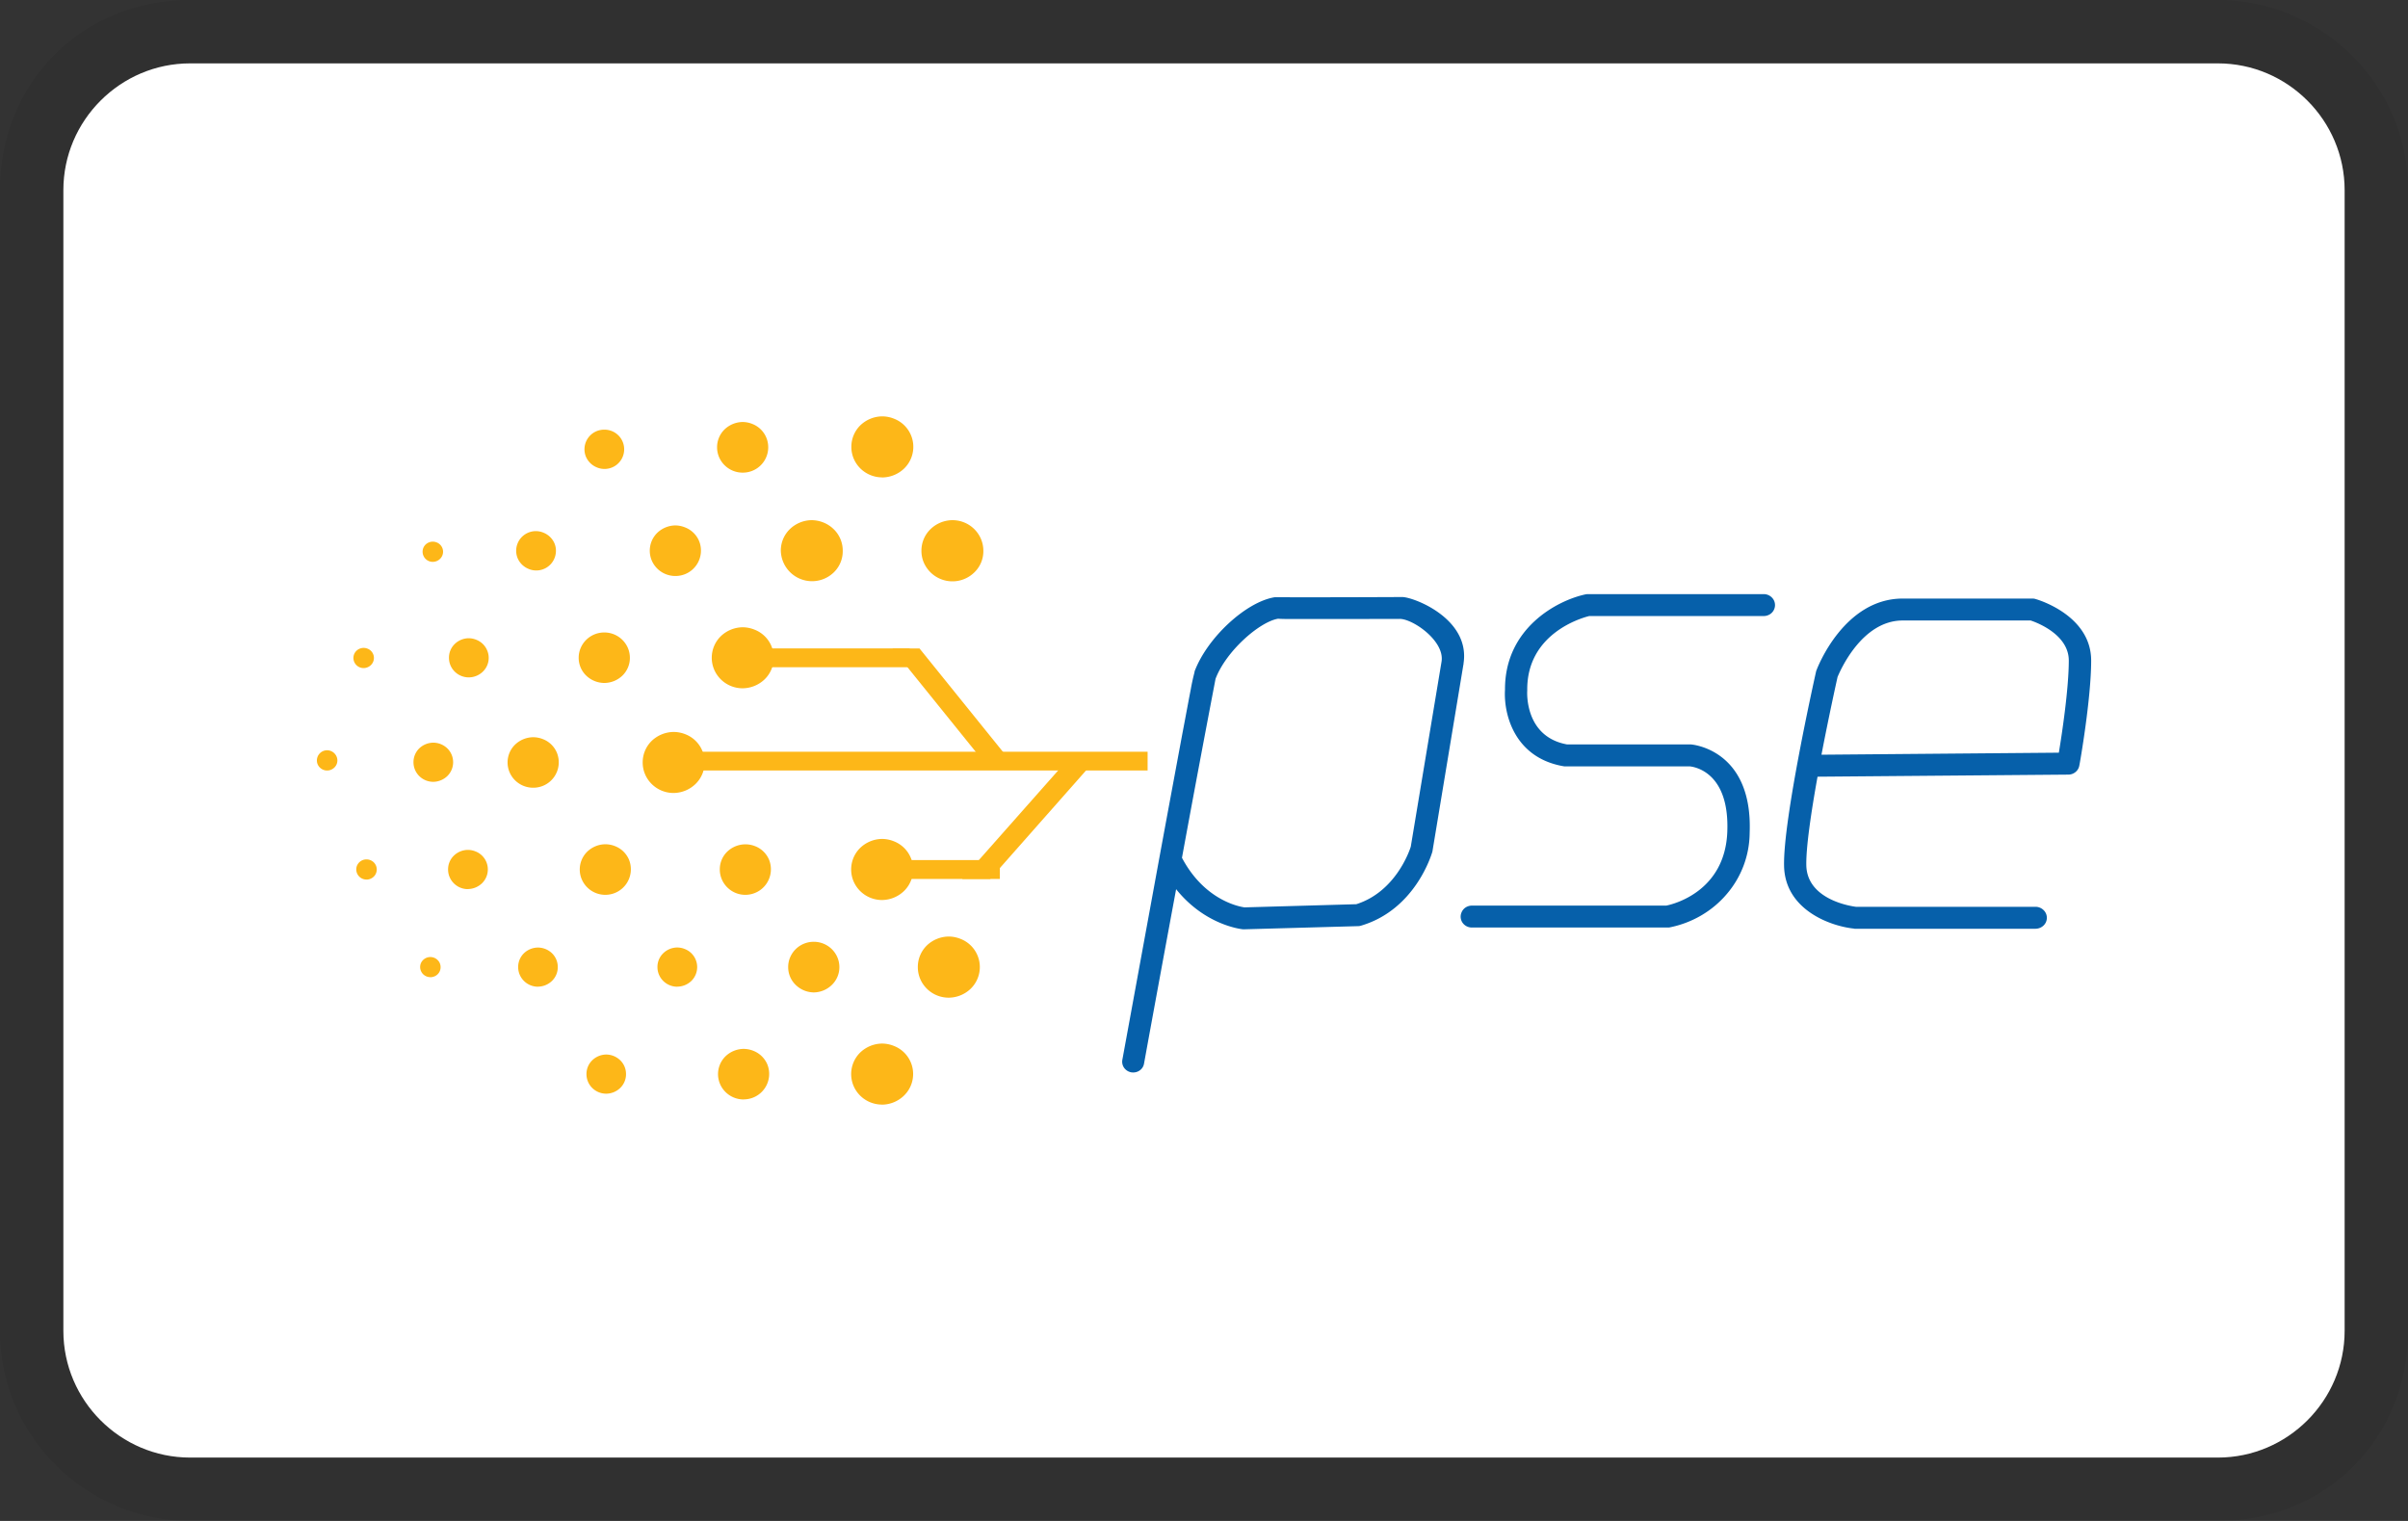 <svg xmlns="http://www.w3.org/2000/svg" width="38" height="24" viewBox="0 0 38 24" aria-labelledby="pi-pse" role="img" fill="none"><rect x="0" y="0" width="38" height="24" fill="#333333" stroke="none"/><title id="pi-pse">Pagos Electr&#xF3;nicos Seguros (PSE)</title><g clip-path="url(#pi-clip0_15_22)"><path opacity=".07" d="M35 0H3C1.3 0 0 1.3 0 3v18c0 1.7 1.4 3 3 3h32c1.7 0 3-1.3 3-3V3c0-1.7-1.4-3-3-3z" fill="#000"/><path d="M35 1c1.1 0 2 .9 2 2v18c0 1.1-.9 2-2 2H3c-1.1 0-2-.9-2-2V3c0-1.1.9-2 2-2h32z" fill="#fff"/><path d="M26.31 14.636h-3.084a.18.18 0 01-.124-.05.168.168 0 01-.038-.188.17.17 0 01.094-.094.183.183 0 01.068-.014h3.069c.117-.023.927-.225.963-1.164.037-.93-.504-1.024-.592-1.033h-1.98c-.794-.13-.96-.835-.936-1.21-.005-.974.828-1.41 1.27-1.504a.196.196 0 01.037-.004h2.778a.18.18 0 01.124.051.169.169 0 01.039.187.171.171 0 01-.095.094.183.183 0 01-.068.014h-2.756c-.135.033-.985.283-.978 1.167v.012c-.002.03-.039.727.63.847h1.953c.01 0 .977.073.927 1.392a1.5 1.5 0 01-.359.966c-.23.273-.552.46-.909.53l-.032.001zm5.814.02h-2.847c-.006 0-.012 0-.019-.003-.374-.038-1.089-.297-1.104-.988-.017-.735.483-2.97.504-3.064.002-.009.003-.016.007-.023.017-.047.435-1.133 1.362-1.133h2.048a.15.15 0 01.049.008c.037.01.876.257.876.971 0 .6-.177 1.614-.187 1.657a.168.168 0 01-.058.1.178.178 0 01-.111.042l-3.962.033c-.1.556-.183 1.113-.177 1.4.013.537.695.642.784.653h2.837a.18.18 0 01.123.052.168.168 0 010 .243.182.182 0 01-.125.051zm-3.127-3.969c-.02.089-.137.619-.253 1.222l3.746-.032c.05-.3.157-1.013.157-1.454 0-.405-.492-.596-.602-.632h-2.019c-.647 0-.989.797-1.03.896zm-11.113 6.237l-.032-.003a.178.178 0 01-.113-.072.167.167 0 01-.027-.128l.558-3.046c.14-.762.282-1.523.388-2.095.055-.285.098-.524.131-.69a3.32 3.32 0 01.063-.289h-.003c.197-.534.814-1.106 1.268-1.177.67.002 1.339 0 2.008-.003.17-.004 1.078.335.971 1.045 0 .005 0 .013-.002.018l-.488 2.944a.08.08 0 01-.004.018c-.012.038-.268.907-1.122 1.16a.158.158 0 01-.045.008l-1.8.05h-.02c-.029-.003-.598-.064-1.055-.633-.195 1.051-.389 2.105-.506 2.75a.164.164 0 01-.058.102.175.175 0 01-.112.04zm.769-3.387c.355.67.905.77.987.781l1.763-.05c.614-.194.836-.83.86-.908l.486-2.922c.05-.326-.456-.675-.663-.672l-.95.002h-.68c-.128 0-.22 0-.287-.005-.296.05-.824.515-.987.949-.18.94-.357 1.883-.53 2.825z" fill="#0660AA"/><path d="M15.518 8.691a.463.463 0 01-.141.34.493.493 0 01-.8-.157.463.463 0 01-.036-.183.47.47 0 01.141-.339.503.503 0 01.348-.144c.27 0 .488.216.488.483zm-1.595-1.157a.507.507 0 00.347-.143.476.476 0 00-.159-.783.507.507 0 00-.188-.038.507.507 0 00-.348.143.475.475 0 00-.14.34c0 .265.218.48.488.48zm-.624 1.157a.463.463 0 01-.14.34.493.493 0 01-.837-.34.47.47 0 01.141-.34.503.503 0 01.348-.143c.131.002.256.054.347.144a.47.47 0 01.141.34zm1.673 7.052a.506.506 0 00.348-.143.477.477 0 00-.16-.784.508.508 0 00-.188-.038.509.509 0 00-.348.143.475.475 0 00-.14.34c0 .266.218.482.488.482zm-1.052-1.541a.508.508 0 00.347-.143.476.476 0 00-.159-.783.507.507 0 00-.188-.038.507.507 0 00-.348.144.475.475 0 00-.14.339c0 .265.218.481.488.481zm-2.158-.082a.403.403 0 00.375-.552.393.393 0 00-.219-.215.415.415 0 00-.443.087.388.388 0 00-.116.28c0 .22.18.4.403.4zm1.484 1.14a.389.389 0 01-.117.28.416.416 0 01-.287.12.415.415 0 01-.287-.12.39.39 0 01-.117-.28c0-.22.18-.399.404-.399.223 0 .404.179.404.4zm-1.511 2.088a.402.402 0 00.375-.55.395.395 0 00-.22-.216.42.42 0 00-.155-.031.42.42 0 00-.287.118.395.395 0 00-.117.28c0 .22.18.4.404.4zm-1.047-1.779a.324.324 0 00.223-.091.306.306 0 00-.102-.502.326.326 0 00-.121-.025.322.322 0 00-.223.092.3.3 0 00-.09.217c0 .171.14.31.313.31zm-3.85-3.232a.327.327 0 00.222-.092.306.306 0 000-.435.321.321 0 00-.222-.091.325.325 0 00-.223.091.305.305 0 00-.09.217c0 .172.14.31.313.31zm.56-1.648a.322.322 0 00.223-.092.301.301 0 00.067-.334.306.306 0 00-.17-.167.325.325 0 00-.12-.025.321.321 0 00-.223.092.3.3 0 00-.09.217c0 .172.141.309.314.309zm1.375-1.998a.31.31 0 01-.434.285.317.317 0 01-.17-.167.31.31 0 01.411-.402.315.315 0 01.17.167.296.296 0 01.023.117zM9.85 7.088a.31.31 0 01-.434.286.317.317 0 01-.17-.168.31.31 0 01.29-.426.31.31 0 01.314.308zm-.283 10.17a.321.321 0 00.222-.092.3.3 0 00.09-.217.301.301 0 00-.09-.217.322.322 0 00-.222-.092.322.322 0 00-.222.092.301.301 0 00-.09.217c0 .172.14.309.312.309zM8.49 15.569a.321.321 0 00.222-.092.3.3 0 00.09-.217.301.301 0 00-.09-.217.322.322 0 00-.222-.091.322.322 0 00-.223.091.301.301 0 00-.09.217c0 .171.14.31.313.31zm-1.107-1.54a.328.328 0 00.223-.091.305.305 0 00-.102-.503.325.325 0 00-.121-.024.321.321 0 00-.222.092.301.301 0 00-.09.217c0 .171.14.31.312.31zm-.591 1.391a.166.166 0 00.115-.047.156.156 0 00.046-.113.153.153 0 00-.047-.111.163.163 0 00-.264.05.16.16 0 00.15.22zm-1.008-1.54a.168.168 0 00.115-.048.158.158 0 00-.054-.259.166.166 0 00-.124 0 .164.164 0 00-.087.086.16.16 0 00.15.22zm-.46-1.882a.154.154 0 01-.047.113.163.163 0 01-.265-.052.161.161 0 01.15-.22c.088 0 .162.073.162.16zm.413-1.456a.167.167 0 00.116-.047.157.157 0 00-.052-.259.166.166 0 00-.125 0 .161.161 0 00-.087.086.16.16 0 00.149.22zM6.83 8.866a.167.167 0 00.115-.048.157.157 0 00.035-.172.157.157 0 00-.087-.086.167.167 0 00-.063-.013.167.167 0 00-.115.047.157.157 0 00-.046.113.16.16 0 00.161.159zm2.723 5.254a.403.403 0 00.374-.552.394.394 0 00-.218-.215.418.418 0 00-.156-.031.418.418 0 00-.287.118.394.394 0 00-.117.28c0 .22.18.4.404.4zM8.414 12.43a.401.401 0 00.375-.55.392.392 0 00-.219-.216.42.42 0 00-.156-.031.42.42 0 00-.287.118.392.392 0 00-.117.28c0 .221.181.399.404.399zm1.526-2.05a.389.389 0 01-.117.28.416.416 0 01-.287.117.416.416 0 01-.287-.118.389.389 0 01-.117-.279c0-.221.181-.4.404-.4.224 0 .404.18.404.4zm.718-1.291a.401.401 0 00.375-.55.393.393 0 00-.22-.216.42.42 0 00-.155-.032.42.42 0 00-.288.119.394.394 0 00-.116.28c0 .22.18.399.404.399zm1.062-1.631a.4.4 0 00.374-.55.393.393 0 00-.218-.217.42.42 0 00-.156-.032.42.42 0 00-.288.119.393.393 0 00-.116.28c0 .22.18.4.404.4zm-1.09 5.055a.506.506 0 00.347-.143.476.476 0 00-.159-.783.507.507 0 00-.188-.037.509.509 0 00-.348.143.475.475 0 00-.14.339c0 .265.218.481.488.481zm1.09-1.652a.509.509 0 00.348-.143.475.475 0 00-.16-.782.508.508 0 00-.188-.038.507.507 0 00-.347.143.476.476 0 00-.141.338c0 .266.218.482.488.482zm2.2 6.57a.506.506 0 00.347-.144.475.475 0 00-.159-.782.507.507 0 00-.188-.038.508.508 0 00-.347.143.477.477 0 00-.141.338c0 .267.218.482.488.482z" fill="#FDB718"/><path d="M18.11 11.862h-7.234v.296h7.234v-.296zm-3.754-1.63H12.08v.297h2.275v-.296z" fill="#FDB718"/><path d="M15.622 12.141l-1.54-1.908h.429l1.54 1.908h-.429zm.156 1.431h-1.427v.297h1.427v-.296z" fill="#FDB718"/><path d="M15.184 13.869l1.53-1.729h.44l-1.527 1.729h-.443z" fill="#FDB718"/></g><defs><clipPath id="pi-clip0_15_22"><path fill="#fff" d="M0 0h38v24H0z"/></clipPath></defs></svg>